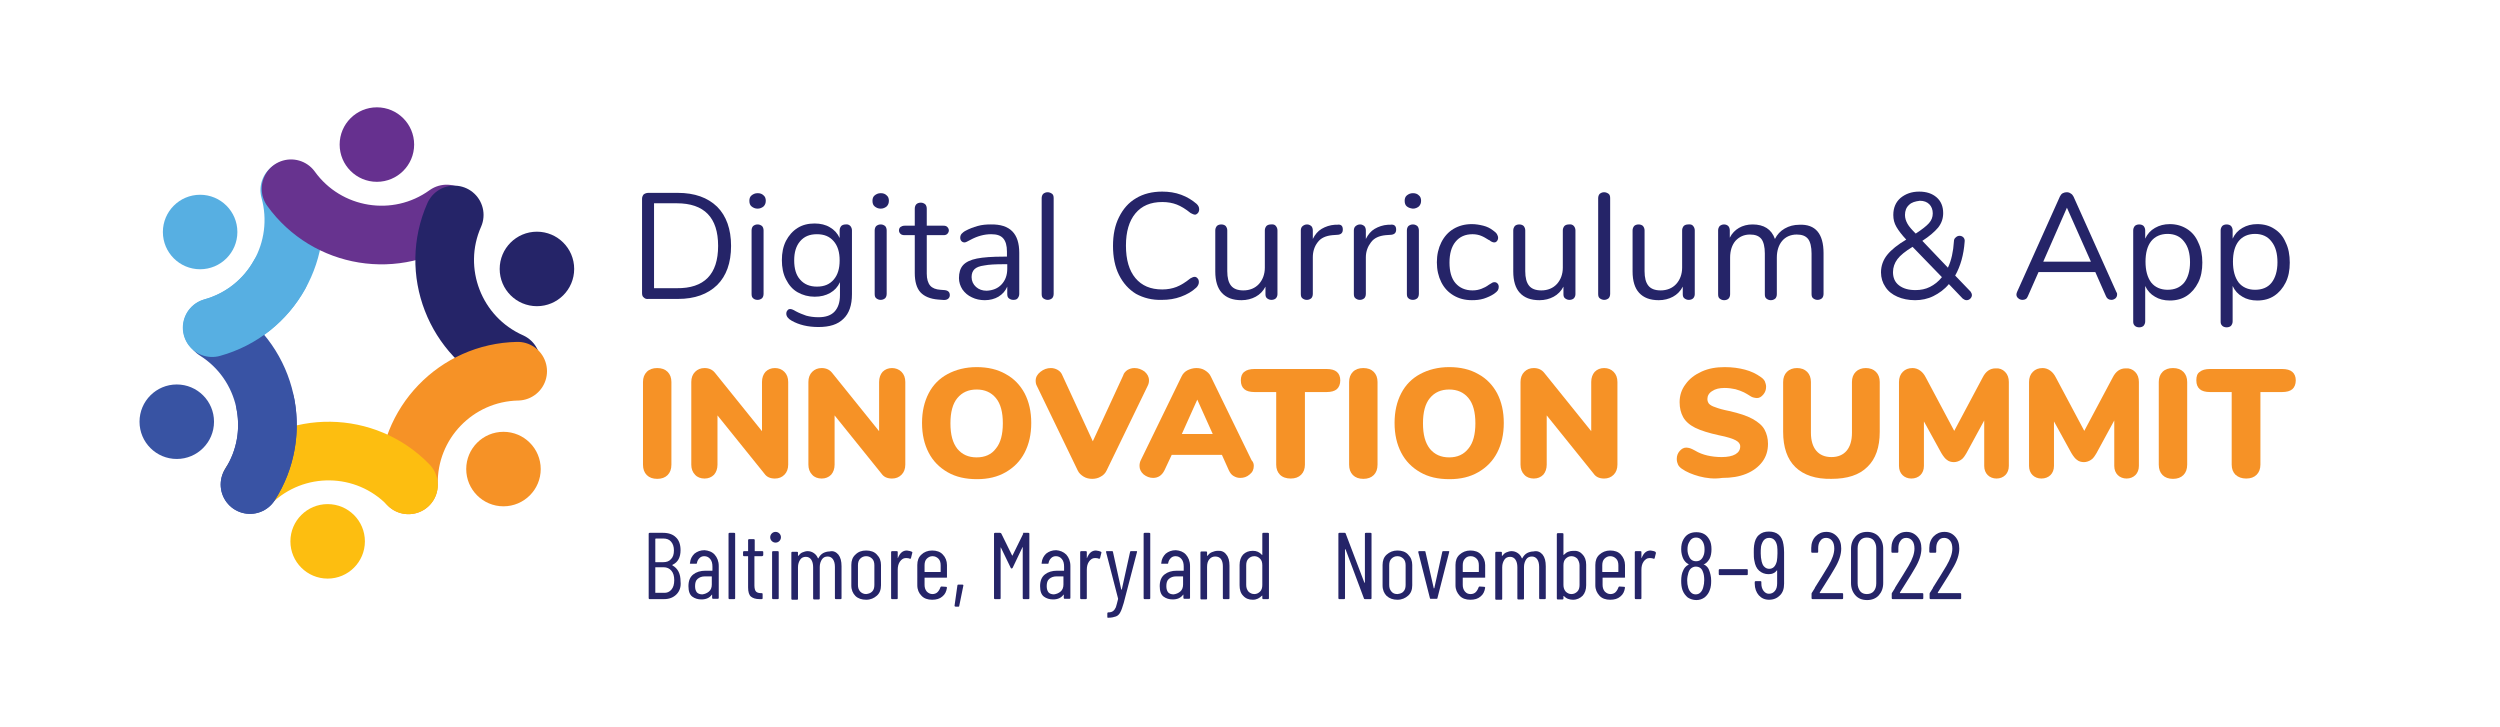 <?xml version="1.0" encoding="utf-8"?>
<!-- Generator: Adobe Illustrator 26.3.1, SVG Export Plug-In . SVG Version: 6.00 Build 0)  -->
<svg version="1.1" id="Layer_1" xmlns="http://www.w3.org/2000/svg" xmlns:xlink="http://www.w3.org/1999/xlink" x="0px" y="0px"
	 viewBox="0 0 792 230.4" style="enable-background:new 0 0 792 230.4;" xml:space="preserve">
<style type="text/css">
	.st0{fill:none;stroke:#57AFE2;stroke-width:18.579;stroke-linecap:round;stroke-miterlimit:10;}
	.st1{fill:#66308F;}
	.st2{fill:none;stroke:#67338F;stroke-width:18.579;stroke-linecap:round;stroke-miterlimit:10;}
	.st3{fill:#252468;}
	.st4{fill:none;stroke:#252468;stroke-width:18.579;stroke-linecap:round;stroke-miterlimit:10;}
	.st5{fill:#F69226;}
	.st6{fill:none;stroke:#F69226;stroke-width:18.579;stroke-linecap:round;stroke-miterlimit:10;}
	.st7{fill:#FDBE10;}
	.st8{fill:none;stroke:#FDBE10;stroke-width:18.579;stroke-linecap:round;stroke-miterlimit:10;}
	.st9{fill:none;stroke:#3953A4;stroke-width:18.579;stroke-linecap:round;stroke-miterlimit:10;}
	.st10{fill:#3853A3;}
	.st11{fill:#57AFE2;}
</style>
<path class="st0" d="M91.8,60.2C97,79,86.1,98.5,67.3,103.8"/>
<circle class="st1" cx="119.4" cy="45.8" r="11.8"/>
<path class="st2" d="M141.5,67.8c-15.8,11.4-37.9,7.8-49.3-8"/>
<circle class="st3" cx="170.1" cy="85.2" r="11.8"/>
<path class="st4" d="M143.9,68.1c-7.9,17.8,0.2,38.7,18,46.6"/>
<g>
	<circle class="st5" cx="159.5" cy="148.6" r="11.8"/>
	<path class="st6" d="M164,117.6c-19.5,0.4-35,16.5-34.6,36"/>
</g>
<g>
	<circle class="st7" cx="103.8" cy="171.5" r="11.8"/>
	<path class="st8" d="M129.4,153.6c-13.6-14-35.9-14.3-49.9-0.7"/>
</g>
<g>
	<path class="st9" d="M68.3,104.8c16.5,10.4,21.4,32.3,10.9,48.7"/>
	<circle class="st10" cx="56" cy="133.6" r="11.8"/>
	<path class="st9" d="M84.1,128.1c1.6,8.5,0.1,17.6-4.9,25.4"/>
</g>
<circle class="st11" cx="63.4" cy="73.5" r="11.8"/>
<path class="st0" d="M88.5,87.1c-4.4,7.9-11.9,14.1-21.3,16.7"/>
<g>
	<path class="st3" d="M203.9,94.2c-0.4-0.3-0.5-0.8-0.5-1.4V63c0-0.6,0.2-1,0.5-1.4c0.4-0.3,0.9-0.5,1.5-0.5h9.3
		c5.4,0,9.5,1.5,12.5,4.4c2.9,2.9,4.4,7.1,4.4,12.4c0,5.4-1.5,9.5-4.4,12.4c-3,2.9-7.1,4.4-12.4,4.4h-9.3
		C204.7,94.8,204.3,94.6,203.9,94.2z M227.5,77.9c0-9-4.4-13.5-13.1-13.5h-7.2v26.9h7.2C223.1,91.4,227.5,86.9,227.5,77.9z"/>
	<path class="st3" d="M238.1,65.4c-0.5-0.4-0.7-1-0.7-1.8c0-0.7,0.2-1.3,0.7-1.7c0.5-0.4,1.1-0.7,1.9-0.7s1.4,0.2,1.9,0.7
		c0.5,0.4,0.7,1,0.7,1.7c0,0.7-0.2,1.3-0.7,1.8c-0.5,0.4-1.1,0.7-1.9,0.7S238.6,65.8,238.1,65.4z M238.6,94.5
		c-0.4-0.3-0.5-0.8-0.5-1.4V73c0-0.6,0.2-1.1,0.5-1.4c0.4-0.3,0.8-0.5,1.4-0.5c0.6,0,1,0.2,1.4,0.5c0.3,0.3,0.5,0.8,0.5,1.4v20.1
		c0,0.6-0.2,1.1-0.5,1.4c-0.4,0.3-0.8,0.5-1.4,0.5C239.4,95,238.9,94.8,238.6,94.5z"/>
	<path class="st3" d="M269.4,71.6c0.3,0.4,0.5,0.8,0.5,1.4v20.2c0,3.5-0.9,6.1-2.7,7.8c-1.8,1.8-4.4,2.6-7.9,2.6
		c-3.4,0-6.2-0.7-8.5-2c-1.1-0.6-1.7-1.4-1.7-2.2c0-0.4,0.1-0.8,0.4-1.1c0.2-0.3,0.5-0.4,0.9-0.4c0.3,0,0.9,0.2,1.7,0.7
		c1.1,0.6,2.2,1,3.3,1.4c1.1,0.3,2.4,0.5,3.9,0.5c2.3,0,4-0.6,5.1-1.8c1.1-1.2,1.7-2.9,1.7-5.2v-4.1c-0.7,1.5-1.7,2.6-3.1,3.4
		s-3,1.2-4.9,1.2c-2,0-3.8-0.5-5.4-1.4s-2.8-2.3-3.7-4.1c-0.9-1.7-1.3-3.8-1.3-6.1c0-2.3,0.4-4.3,1.3-6.1c0.9-1.7,2.1-3.1,3.7-4.1
		s3.4-1.4,5.4-1.4c1.8,0,3.5,0.4,4.8,1.2c1.4,0.8,2.4,1.9,3.1,3.4V73c0-0.6,0.2-1,0.5-1.4c0.3-0.3,0.8-0.5,1.4-0.5
		C268.5,71,269,71.2,269.4,71.6z M264.1,88.6c1.3-1.5,1.9-3.5,1.9-6.1c0-2.6-0.6-4.6-1.9-6.1c-1.3-1.5-3-2.2-5.3-2.2
		c-2.3,0-4,0.7-5.3,2.2c-1.3,1.5-1.9,3.5-1.9,6.1c0,2.6,0.6,4.7,1.9,6.1c1.3,1.5,3.1,2.2,5.3,2.2C261.1,90.8,262.8,90.1,264.1,88.6z
		"/>
	<path class="st3" d="M277.1,65.4c-0.5-0.4-0.7-1-0.7-1.8c0-0.7,0.2-1.3,0.7-1.7c0.5-0.4,1.1-0.7,1.9-0.7s1.4,0.2,1.9,0.7
		c0.5,0.4,0.7,1,0.7,1.7c0,0.7-0.2,1.3-0.7,1.8c-0.5,0.4-1.1,0.7-1.9,0.7S277.6,65.8,277.1,65.4z M277.6,94.5
		c-0.4-0.3-0.5-0.8-0.5-1.4V73c0-0.6,0.2-1.1,0.5-1.4c0.4-0.3,0.8-0.5,1.4-0.5c0.6,0,1,0.2,1.4,0.5c0.3,0.3,0.5,0.8,0.5,1.4v20.1
		c0,0.6-0.2,1.1-0.5,1.4c-0.4,0.3-0.8,0.5-1.4,0.5C278.4,95,278,94.8,277.6,94.5z"/>
	<path class="st3" d="M300.9,93.5c0,0.5-0.2,0.9-0.6,1.2c-0.4,0.3-1,0.4-1.8,0.3l-1.3-0.1c-2.5-0.2-4.4-1-5.6-2.3
		c-1.2-1.3-1.8-3.4-1.8-6.1v-12h-3.2c-0.5,0-1-0.1-1.3-0.4c-0.3-0.3-0.5-0.6-0.5-1.1c0-0.5,0.2-0.9,0.5-1.1s0.7-0.4,1.3-0.4h3.2
		v-5.4c0-0.6,0.2-1.1,0.5-1.4c0.3-0.3,0.8-0.5,1.4-0.5c0.6,0,1,0.2,1.4,0.5c0.3,0.3,0.5,0.8,0.5,1.4v5.4h5.3c0.5,0,0.9,0.1,1.2,0.4
		c0.3,0.3,0.5,0.7,0.5,1.1c0,0.4-0.2,0.8-0.5,1.1c-0.3,0.3-0.7,0.4-1.2,0.4h-5.3v12.2c0,1.7,0.4,3,1.1,3.8c0.7,0.8,1.8,1.2,3.2,1.3
		l1.3,0.1C300.3,92,300.9,92.5,300.9,93.5z"/>
	<path class="st3" d="M322.9,80.1v13c0,0.6-0.2,1-0.5,1.4s-0.8,0.5-1.4,0.5s-1-0.2-1.4-0.5c-0.4-0.3-0.5-0.8-0.5-1.4v-2.3
		c-0.6,1.4-1.5,2.4-2.8,3.2c-1.2,0.7-2.7,1.1-4.3,1.1c-1.5,0-2.9-0.3-4.1-0.9c-1.3-0.6-2.2-1.4-3-2.5c-0.7-1.1-1.1-2.3-1.1-3.6
		c0-1.7,0.4-3.1,1.3-4.1c0.9-1,2.4-1.7,4.4-2.1c2-0.4,4.9-0.6,8.5-0.6h1v-1.6c0-1.9-0.4-3.3-1.2-4.2c-0.8-0.9-2-1.3-3.8-1.3
		c-2.2,0-4.4,0.6-6.6,1.8c-0.9,0.5-1.5,0.8-1.8,0.8c-0.4,0-0.7-0.1-1-0.4c-0.3-0.3-0.4-0.7-0.4-1.1c0-0.4,0.1-0.8,0.4-1.2
		c0.3-0.3,0.7-0.7,1.3-1c1.1-0.6,2.4-1.1,3.8-1.5c1.4-0.4,2.8-0.5,4.2-0.5C320,71,322.9,74,322.9,80.1z M317.3,90.1
		c1.2-1.3,1.8-2.9,1.8-5v-1.4h-0.9c-2.8,0-4.9,0.1-6.4,0.4c-1.5,0.2-2.5,0.6-3.1,1.2c-0.6,0.6-0.9,1.4-0.9,2.5
		c0,1.2,0.5,2.3,1.4,3.1s2,1.2,3.4,1.2C314.5,92,316.1,91.4,317.3,90.1z"/>
	<path class="st3" d="M330.5,94.5c-0.4-0.3-0.5-0.8-0.5-1.4V62.8c0-0.6,0.2-1.1,0.5-1.4c0.4-0.3,0.8-0.5,1.4-0.5
		c0.5,0,1,0.2,1.4,0.5c0.4,0.3,0.5,0.8,0.5,1.4v30.3c0,0.6-0.2,1.1-0.5,1.4c-0.4,0.3-0.8,0.5-1.4,0.5
		C331.4,95,330.9,94.8,330.5,94.5z"/>
	<path class="st3" d="M359.9,93.1c-2.3-1.4-4.1-3.4-5.4-6c-1.3-2.6-1.9-5.7-1.9-9.2c0-3.5,0.6-6.5,1.9-9.1c1.3-2.6,3-4.6,5.4-6
		c2.3-1.4,5.1-2.1,8.3-2.1c2.1,0,4.1,0.3,6,1c1.9,0.7,3.5,1.7,4.9,2.9c0.5,0.5,0.8,1,0.8,1.7c0,0.4-0.1,0.8-0.4,1.2
		c-0.3,0.3-0.6,0.5-0.9,0.5c-0.4,0-0.8-0.2-1.4-0.5c-1.6-1.3-3.1-2.2-4.4-2.7c-1.3-0.5-2.8-0.8-4.6-0.8c-3.7,0-6.5,1.2-8.5,3.6
		c-2,2.4-3,5.8-3,10.2c0,4.5,1,7.9,3,10.3c2,2.4,4.8,3.6,8.5,3.6c1.7,0,3.2-0.3,4.5-0.8c1.3-0.5,2.8-1.4,4.4-2.7
		c0.5-0.3,1-0.5,1.4-0.5c0.3,0,0.7,0.2,0.9,0.5c0.3,0.3,0.4,0.7,0.4,1.2c0,0.6-0.3,1.2-0.8,1.7c-1.4,1.3-3,2.2-4.9,2.9
		c-1.9,0.7-3.9,1-6,1C365,95.1,362.3,94.4,359.9,93.1z"/>
	<path class="st3" d="M404.2,71.6c0.3,0.4,0.5,0.8,0.5,1.4v20.2c0,0.5-0.2,1-0.5,1.3s-0.8,0.5-1.4,0.5c-0.6,0-1-0.2-1.4-0.5
		s-0.5-0.8-0.5-1.3v-2.4c-0.7,1.4-1.8,2.5-3.1,3.2c-1.3,0.7-2.8,1.1-4.5,1.1c-2.8,0-4.8-0.8-6.2-2.3c-1.4-1.5-2.1-3.8-2.1-6.8V73
		c0-0.6,0.2-1,0.5-1.4c0.3-0.3,0.8-0.5,1.4-0.5c0.6,0,1.1,0.2,1.4,0.5c0.3,0.4,0.5,0.8,0.5,1.4v12.9c0,2.1,0.4,3.6,1.2,4.6
		c0.8,1,2.1,1.5,3.9,1.5c2,0,3.7-0.7,4.9-2c1.2-1.3,1.9-3.1,1.9-5.2V73c0-0.6,0.2-1,0.5-1.4c0.3-0.3,0.8-0.5,1.4-0.5
		C403.4,71,403.9,71.2,404.2,71.6z"/>
	<path class="st3" d="M425.4,72.7c0,0.5-0.1,0.9-0.4,1.2c-0.3,0.3-0.8,0.5-1.5,0.5l-1.4,0.1c-2.1,0.2-3.7,0.9-4.7,2.3
		c-1,1.3-1.5,2.9-1.5,4.7v11.6c0,0.6-0.2,1.1-0.5,1.4c-0.4,0.3-0.8,0.5-1.4,0.5s-1-0.2-1.4-0.5c-0.4-0.3-0.5-0.8-0.5-1.4V73
		c0-0.6,0.2-1.1,0.6-1.4c0.4-0.3,0.8-0.5,1.4-0.5c0.5,0,0.9,0.2,1.3,0.5c0.3,0.3,0.5,0.8,0.5,1.4v2.7c0.7-1.4,1.6-2.5,2.8-3.2
		c1.2-0.7,2.6-1.2,4.2-1.3l0.7,0C424.8,71,425.4,71.5,425.4,72.7z"/>
	<path class="st3" d="M442.3,72.7c0,0.5-0.1,0.9-0.4,1.2c-0.3,0.3-0.8,0.5-1.5,0.5l-1.4,0.1c-2.1,0.2-3.7,0.9-4.7,2.3
		c-1,1.3-1.6,2.9-1.6,4.7v11.6c0,0.6-0.2,1.1-0.5,1.4c-0.4,0.3-0.8,0.5-1.4,0.5c-0.6,0-1-0.2-1.4-0.5c-0.4-0.3-0.5-0.8-0.5-1.4V73
		c0-0.6,0.2-1.1,0.6-1.4c0.4-0.3,0.8-0.5,1.4-0.5c0.5,0,0.9,0.2,1.3,0.5c0.3,0.3,0.5,0.8,0.5,1.4v2.7c0.7-1.4,1.6-2.5,2.8-3.2
		c1.2-0.7,2.6-1.2,4.2-1.3l0.7,0C441.6,71,442.3,71.5,442.3,72.7z"/>
	<path class="st3" d="M445.7,65.4c-0.5-0.4-0.7-1-0.7-1.8c0-0.7,0.2-1.3,0.7-1.7c0.5-0.4,1.1-0.7,1.9-0.7c0.8,0,1.4,0.2,1.9,0.7
		c0.5,0.4,0.7,1,0.7,1.7c0,0.7-0.2,1.3-0.7,1.8c-0.5,0.4-1.1,0.7-1.9,0.7C446.8,66,446.2,65.8,445.7,65.4z M446.2,94.5
		c-0.4-0.3-0.5-0.8-0.5-1.4V73c0-0.6,0.2-1.1,0.5-1.4c0.4-0.3,0.8-0.5,1.4-0.5s1,0.2,1.4,0.5c0.3,0.3,0.5,0.8,0.5,1.4v20.1
		c0,0.6-0.2,1.1-0.5,1.4c-0.4,0.3-0.8,0.5-1.4,0.5S446.5,94.8,446.2,94.5z"/>
	<path class="st3" d="M460.5,93.6c-1.7-1-3-2.4-3.9-4.2s-1.4-3.9-1.4-6.3c0-2.4,0.5-4.5,1.4-6.3c0.9-1.8,2.2-3.3,3.9-4.3
		c1.7-1,3.6-1.5,5.8-1.5c1.2,0,2.4,0.2,3.6,0.5c1.2,0.3,2.2,0.8,3.1,1.5c0.6,0.4,1,0.8,1.2,1.1c0.2,0.4,0.4,0.8,0.4,1.2
		c0,0.4-0.1,0.8-0.4,1.1c-0.2,0.3-0.5,0.4-0.9,0.4c-0.2,0-0.5-0.1-0.7-0.2c-0.3-0.1-0.5-0.3-0.6-0.4c-0.2-0.1-0.3-0.2-0.4-0.2
		c-0.8-0.5-1.6-1-2.4-1.3c-0.7-0.3-1.7-0.5-2.7-0.5c-2.3,0-4.1,0.8-5.4,2.4c-1.3,1.6-1.9,3.8-1.9,6.6c0,2.8,0.6,5,1.9,6.5
		c1.3,1.5,3.1,2.3,5.4,2.3c1.1,0,2-0.2,2.8-0.5c0.8-0.3,1.6-0.7,2.4-1.3c0.3-0.2,0.7-0.4,1-0.6c0.3-0.2,0.6-0.2,0.8-0.2
		c0.3,0,0.6,0.1,0.9,0.4s0.4,0.7,0.4,1.1c0,0.4-0.1,0.8-0.3,1.1c-0.2,0.3-0.6,0.7-1.2,1.1c-0.9,0.6-2,1.1-3.2,1.5
		c-1.3,0.4-2.5,0.5-3.8,0.5C464.1,95.1,462.2,94.6,460.5,93.6z"/>
	<path class="st3" d="M498.6,71.6c0.3,0.4,0.5,0.8,0.5,1.4v20.2c0,0.5-0.2,1-0.5,1.3s-0.8,0.5-1.4,0.5c-0.6,0-1-0.2-1.4-0.5
		s-0.5-0.8-0.5-1.3v-2.4c-0.7,1.4-1.8,2.5-3.1,3.2c-1.3,0.7-2.8,1.1-4.5,1.1c-2.8,0-4.8-0.8-6.2-2.3c-1.4-1.5-2.1-3.8-2.1-6.8V73
		c0-0.6,0.2-1,0.5-1.4c0.3-0.3,0.8-0.5,1.4-0.5s1.1,0.2,1.4,0.5c0.3,0.4,0.5,0.8,0.5,1.4v12.9c0,2.1,0.4,3.6,1.2,4.6
		c0.8,1,2.1,1.5,3.9,1.5c2,0,3.7-0.7,4.9-2c1.2-1.3,1.9-3.1,1.9-5.2V73c0-0.6,0.2-1,0.5-1.4c0.3-0.3,0.8-0.5,1.4-0.5
		C497.8,71,498.2,71.2,498.6,71.6z"/>
	<path class="st3" d="M506.8,94.5c-0.4-0.3-0.5-0.8-0.5-1.4V62.8c0-0.6,0.2-1.1,0.5-1.4c0.4-0.3,0.8-0.5,1.4-0.5
		c0.5,0,1,0.2,1.4,0.5c0.4,0.3,0.5,0.8,0.5,1.4v30.3c0,0.6-0.2,1.1-0.5,1.4c-0.4,0.3-0.8,0.5-1.4,0.5
		C507.7,95,507.2,94.8,506.8,94.5z"/>
	<path class="st3" d="M536.4,71.6c0.3,0.4,0.5,0.8,0.5,1.4v20.2c0,0.5-0.2,1-0.5,1.3S535.6,95,535,95c-0.6,0-1-0.2-1.4-0.5
		s-0.5-0.8-0.5-1.3v-2.4c-0.7,1.4-1.8,2.5-3.1,3.2c-1.3,0.7-2.8,1.1-4.5,1.1c-2.8,0-4.8-0.8-6.2-2.3c-1.4-1.5-2.1-3.8-2.1-6.8V73
		c0-0.6,0.2-1,0.5-1.4c0.3-0.3,0.8-0.5,1.4-0.5c0.6,0,1.1,0.2,1.4,0.5c0.3,0.4,0.5,0.8,0.5,1.4v12.9c0,2.1,0.4,3.6,1.2,4.6
		c0.8,1,2.1,1.5,3.9,1.5c2,0,3.7-0.7,4.9-2c1.2-1.3,1.9-3.1,1.9-5.2V73c0-0.6,0.2-1,0.5-1.4c0.3-0.3,0.8-0.5,1.4-0.5
		C535.6,71,536.1,71.2,536.4,71.6z"/>
	<path class="st3" d="M577.7,80.2v12.9c0,0.6-0.2,1.1-0.5,1.4c-0.4,0.3-0.8,0.5-1.4,0.5s-1-0.2-1.4-0.5s-0.5-0.8-0.5-1.4V80.3
		c0-2.1-0.4-3.7-1.1-4.6c-0.8-1-2-1.4-3.6-1.4c-1.9,0-3.5,0.7-4.6,2c-1.1,1.3-1.7,3.1-1.7,5.3v11.6c0,0.6-0.2,1.1-0.5,1.4
		c-0.4,0.3-0.8,0.5-1.4,0.5s-1-0.2-1.4-0.5c-0.4-0.3-0.5-0.8-0.5-1.4V80.3c0-2.1-0.4-3.7-1.1-4.6c-0.8-1-2-1.4-3.6-1.4
		c-1.9,0-3.4,0.7-4.6,2c-1.1,1.3-1.7,3.1-1.7,5.3v11.6c0,0.6-0.2,1.1-0.5,1.4s-0.8,0.5-1.4,0.5s-1-0.2-1.4-0.5
		c-0.4-0.3-0.5-0.8-0.5-1.4V73c0-0.6,0.2-1,0.5-1.4c0.4-0.3,0.8-0.5,1.4-0.5c0.5,0,1,0.2,1.3,0.5c0.3,0.3,0.5,0.8,0.5,1.4v2.3
		c0.7-1.4,1.7-2.4,2.9-3.1c1.2-0.7,2.7-1.1,4.3-1.1c3.6,0,6,1.5,7.1,4.6c0.7-1.4,1.7-2.5,3.1-3.3c1.4-0.8,2.9-1.2,4.7-1.2
		C575.1,71,577.7,74,577.7,80.2z"/>
	<path class="st3" d="M624.7,93.5c0,0.4-0.2,0.8-0.5,1.1c-0.3,0.3-0.7,0.5-1.2,0.5c-0.4,0-0.8-0.2-1.2-0.5l-4.4-4.6
		c-1.4,1.7-3.1,2.9-4.9,3.8c-1.8,0.9-3.8,1.3-5.8,1.3c-2.1,0-4-0.4-5.6-1.1c-1.6-0.7-2.9-1.7-3.8-3.1c-0.9-1.3-1.4-2.9-1.4-4.6
		c0-2.1,0.7-4,2-5.6c1.3-1.6,3.3-3.2,6-4.8c-1.4-1.5-2.4-2.8-3.1-4c-0.7-1.2-1-2.4-1-3.8c0-2.3,0.8-4.1,2.3-5.4c1.6-1.3,3.5-2,5.9-2
		c2.3,0,4.1,0.6,5.5,1.8c1.4,1.2,2.1,2.9,2.1,5c0,1.7-0.5,3.2-1.6,4.6c-1.1,1.3-2.7,2.7-5,4.2l8.1,8.5c1.1-2.3,1.7-5.1,1.9-8.3
		c0-0.6,0.2-1,0.6-1.3c0.3-0.3,0.7-0.5,1.2-0.5c0.5,0,0.9,0.2,1.2,0.5c0.3,0.3,0.5,0.8,0.4,1.4c-0.3,4.1-1.3,7.7-3,10.7l4.9,5.1
		C624.5,92.7,624.7,93.1,624.7,93.5z M611.4,90.9c1.4-0.7,2.7-1.7,3.8-3.1l-9.3-9.6c-2.3,1.4-3.9,2.7-4.8,3.9
		c-0.9,1.2-1.4,2.6-1.4,4.1c0,1.8,0.6,3.2,1.9,4.2c1.3,1,3,1.5,5.2,1.5C608.5,91.9,610,91.6,611.4,90.9z M604.8,64.9
		c-0.9,0.8-1.3,1.9-1.3,3.2c0,1,0.3,1.9,0.8,2.8c0.5,0.9,1.4,1.9,2.6,3.1c2-1.3,3.4-2.4,4.2-3.3c0.8-0.9,1.2-1.9,1.2-3.1
		c0-1.2-0.4-2.2-1.1-2.9c-0.7-0.7-1.7-1.1-3-1.1C606.7,63.8,605.6,64.1,604.8,64.9z"/>
	<path class="st3" d="M670.7,93.3c0,0.5-0.2,0.9-0.5,1.2c-0.4,0.3-0.8,0.5-1.3,0.5c-0.8,0-1.4-0.4-1.7-1.1l-3.4-7.7h-18l-3.4,7.7
		c-0.3,0.8-0.9,1.1-1.7,1.1c-0.5,0-1-0.2-1.3-0.5c-0.4-0.3-0.6-0.7-0.6-1.2c0-0.3,0.1-0.5,0.2-0.8l13.6-30.3c0.2-0.4,0.5-0.8,0.9-1
		c0.4-0.2,0.8-0.3,1.2-0.3c0.5,0,0.9,0.1,1.3,0.4c0.4,0.2,0.7,0.6,0.9,1l13.6,30.3C670.7,92.8,670.7,93,670.7,93.3z M647.3,82.9
		h15.1l-7.6-17.1L647.3,82.9z"/>
	<path class="st3" d="M692.8,72.5c1.6,1,2.8,2.4,3.6,4.3c0.9,1.8,1.3,4,1.3,6.4c0,2.4-0.4,4.5-1.3,6.3c-0.9,1.8-2.1,3.2-3.6,4.2
		c-1.5,1-3.3,1.5-5.4,1.5c-1.8,0-3.4-0.4-4.7-1.2c-1.4-0.8-2.4-1.9-3.1-3.4v11.2c0,0.6-0.2,1-0.5,1.4c-0.3,0.3-0.8,0.5-1.4,0.5
		c-0.6,0-1.1-0.2-1.4-0.5c-0.4-0.4-0.5-0.8-0.5-1.3V73c0-0.6,0.2-1,0.5-1.4c0.3-0.3,0.8-0.5,1.4-0.5c0.6,0,1.1,0.2,1.4,0.5
		c0.3,0.4,0.5,0.8,0.5,1.4v2.6c0.7-1.5,1.7-2.6,3.1-3.4s2.9-1.2,4.7-1.2C689.4,71,691.2,71.5,692.8,72.5z M691.9,89.6
		c1.2-1.5,1.9-3.7,1.9-6.5c0-2.8-0.6-5-1.9-6.6c-1.2-1.6-3-2.4-5.2-2.4s-4,0.8-5.2,2.3c-1.2,1.5-1.8,3.7-1.8,6.5
		c0,2.8,0.6,5,1.8,6.6c1.2,1.5,3,2.3,5.2,2.3S690.6,91.1,691.9,89.6z"/>
	<path class="st3" d="M720.5,72.5c1.6,1,2.8,2.4,3.6,4.3c0.9,1.8,1.3,4,1.3,6.4c0,2.4-0.4,4.5-1.3,6.3c-0.9,1.8-2.1,3.2-3.6,4.2
		c-1.5,1-3.3,1.5-5.4,1.5c-1.8,0-3.4-0.4-4.7-1.2c-1.4-0.8-2.4-1.9-3.1-3.4v11.2c0,0.6-0.2,1-0.5,1.4c-0.3,0.3-0.8,0.5-1.4,0.5
		c-0.6,0-1.1-0.2-1.4-0.5c-0.4-0.4-0.5-0.8-0.5-1.3V73c0-0.6,0.2-1,0.5-1.4c0.3-0.3,0.8-0.5,1.4-0.5c0.6,0,1.1,0.2,1.4,0.5
		c0.3,0.4,0.5,0.8,0.5,1.4v2.6c0.7-1.5,1.7-2.6,3.1-3.4s2.9-1.2,4.7-1.2C717.2,71,719,71.5,720.5,72.5z M719.6,89.6
		c1.2-1.5,1.9-3.7,1.9-6.5c0-2.8-0.6-5-1.9-6.6c-1.2-1.6-3-2.4-5.2-2.4s-4,0.8-5.2,2.3c-1.2,1.5-1.8,3.7-1.8,6.5
		c0,2.8,0.6,5,1.8,6.6c1.2,1.5,3,2.3,5.2,2.3S718.4,91.1,719.6,89.6z"/>
</g>
<g>
	<path class="st5" d="M204.9,150.5c-0.8-0.8-1.2-1.9-1.2-3.3V121c0-1.3,0.4-2.4,1.2-3.2c0.8-0.8,1.9-1.2,3.3-1.2
		c1.4,0,2.5,0.4,3.3,1.2c0.8,0.8,1.2,1.9,1.2,3.2v26.2c0,1.4-0.4,2.5-1.2,3.3c-0.8,0.8-1.9,1.2-3.3,1.2
		C206.8,151.7,205.7,151.3,204.9,150.5z"/>
	<path class="st5" d="M248.5,117.8c0.8,0.8,1.2,1.9,1.2,3.2v26.2c0,1.3-0.4,2.4-1.2,3.2c-0.8,0.8-1.8,1.2-3,1.2
		c-1.5,0-2.6-0.5-3.3-1.5l-14.9-18.5v15.6c0,1.3-0.4,2.4-1.1,3.2c-0.8,0.8-1.8,1.2-3,1.2c-1.2,0-2.3-0.4-3-1.2
		c-0.8-0.8-1.2-1.9-1.2-3.2V121c0-1.3,0.4-2.4,1.2-3.2s1.8-1.2,3-1.2c1.4,0,2.5,0.5,3.3,1.5l14.9,18.5V121c0-1.3,0.4-2.4,1.1-3.2
		c0.8-0.8,1.8-1.2,3-1.2C246.7,116.6,247.7,117,248.5,117.8z"/>
	<path class="st5" d="M285.6,117.8c0.8,0.8,1.2,1.9,1.2,3.2v26.2c0,1.3-0.4,2.4-1.2,3.2c-0.8,0.8-1.8,1.2-3,1.2
		c-1.5,0-2.6-0.5-3.3-1.5l-14.9-18.5v15.6c0,1.3-0.4,2.4-1.1,3.2c-0.8,0.8-1.8,1.2-3,1.2c-1.2,0-2.3-0.4-3-1.2
		c-0.8-0.8-1.2-1.9-1.2-3.2V121c0-1.3,0.4-2.4,1.2-3.2s1.8-1.2,3-1.2c1.4,0,2.5,0.5,3.3,1.5l14.9,18.5V121c0-1.3,0.4-2.4,1.1-3.2
		c0.8-0.8,1.8-1.2,3-1.2C283.7,116.6,284.8,117,285.6,117.8z"/>
	<path class="st5" d="M300.2,149.6c-2.6-1.5-4.6-3.5-6-6.2c-1.4-2.7-2.1-5.8-2.1-9.4c0-3.6,0.7-6.7,2.1-9.4c1.4-2.7,3.4-4.7,6-6.1
		c2.6-1.4,5.7-2.2,9.2-2.2c3.5,0,6.6,0.7,9.2,2.2c2.6,1.4,4.6,3.5,6,6.1c1.4,2.7,2.1,5.8,2.1,9.4c0,3.6-0.7,6.7-2.1,9.4
		c-1.4,2.7-3.4,4.7-6,6.2s-5.6,2.2-9.1,2.2C305.9,151.8,302.8,151.1,300.2,149.6z M315.5,142.1c1.5-1.8,2.2-4.5,2.2-8
		c0-3.5-0.7-6.2-2.2-8c-1.5-1.8-3.5-2.7-6.1-2.7c-2.6,0-4.6,0.9-6.1,2.7c-1.5,1.8-2.2,4.5-2.2,8c0,3.6,0.7,6.2,2.2,8.1
		c1.5,1.8,3.5,2.7,6.1,2.7C312,144.9,314.1,144,315.5,142.1z"/>
	<path class="st5" d="M357.2,117.2c0.7-0.4,1.4-0.6,2.2-0.6c1.2,0,2.2,0.4,3.2,1.1c0.9,0.8,1.4,1.7,1.4,2.8c0,0.6-0.1,1.1-0.4,1.7
		L350.6,149c-0.4,0.9-1.1,1.6-1.9,2c-0.8,0.5-1.8,0.7-2.7,0.7s-1.9-0.2-2.7-0.7c-0.8-0.5-1.5-1.1-1.9-2l-12.9-26.7
		c-0.3-0.5-0.4-1.1-0.4-1.7c0-1.1,0.5-2,1.5-2.8c1-0.8,2.1-1.2,3.3-1.2c0.8,0,1.5,0.2,2.2,0.6c0.7,0.4,1.2,1,1.5,1.8l9.6,20.8
		l9.6-20.8C356,118.2,356.6,117.6,357.2,117.2z"/>
	<path class="st5" d="M397.2,147.6c0,1.1-0.4,2-1.3,2.7c-0.9,0.8-1.9,1.1-3,1.1c-0.8,0-1.4-0.2-2.1-0.6s-1.1-1-1.5-1.8l-2.2-4.9
		h-15.9l-2.3,4.9c-0.4,0.8-0.9,1.4-1.5,1.8c-0.6,0.4-1.3,0.6-2.1,0.6c-1.1,0-2.1-0.4-3-1.1c-0.9-0.8-1.3-1.7-1.3-2.7
		c0-0.6,0.1-1.2,0.4-1.8l12.9-26.5c0.4-0.9,1.1-1.6,1.9-2s1.8-0.7,2.8-0.7c1,0,1.9,0.2,2.7,0.7s1.5,1.1,1.9,2l12.9,26.5
		C397.1,146.4,397.2,147.1,397.2,147.6z M374.4,137.5h9.8l-4.9-10.9L374.4,137.5z"/>
	<path class="st5" d="M405.5,150.4c-0.8-0.8-1.2-1.9-1.2-3.2v-23h-6.9c-1.4,0-2.5-0.3-3.2-0.9c-0.7-0.6-1.1-1.5-1.1-2.8
		s0.4-2.2,1.1-2.7c0.7-0.6,1.8-0.9,3.2-0.9h22.9c1.4,0,2.5,0.3,3.2,0.9c0.7,0.6,1.1,1.5,1.1,2.7s-0.4,2.2-1.1,2.8
		c-0.7,0.6-1.8,0.9-3.2,0.9h-6.9v23c0,1.3-0.4,2.4-1.2,3.2c-0.8,0.8-1.9,1.2-3.3,1.2C407.5,151.6,406.3,151.2,405.5,150.4z"/>
	<path class="st5" d="M428.6,150.5c-0.8-0.8-1.2-1.9-1.2-3.3V121c0-1.3,0.4-2.4,1.2-3.2c0.8-0.8,1.9-1.2,3.3-1.2
		c1.4,0,2.5,0.4,3.3,1.2c0.8,0.8,1.2,1.9,1.2,3.2v26.2c0,1.4-0.4,2.5-1.2,3.3c-0.8,0.8-1.9,1.2-3.3,1.2
		C430.5,151.7,429.4,151.3,428.6,150.5z"/>
	<path class="st5" d="M449.9,149.6c-2.6-1.5-4.6-3.5-6-6.2s-2.1-5.8-2.1-9.4c0-3.6,0.7-6.7,2.1-9.4c1.4-2.7,3.4-4.7,6-6.1
		c2.6-1.4,5.7-2.2,9.2-2.2s6.6,0.7,9.2,2.2c2.6,1.4,4.6,3.5,6,6.1c1.4,2.7,2.1,5.8,2.1,9.4c0,3.6-0.7,6.7-2.1,9.4
		c-1.4,2.7-3.4,4.7-6,6.2s-5.6,2.2-9.1,2.2C455.5,151.8,452.5,151.1,449.9,149.6z M465.2,142.1c1.5-1.8,2.2-4.5,2.2-8
		c0-3.5-0.7-6.2-2.2-8c-1.5-1.8-3.5-2.7-6.1-2.7c-2.6,0-4.6,0.9-6.1,2.7c-1.5,1.8-2.2,4.5-2.2,8c0,3.6,0.7,6.2,2.2,8.1
		c1.5,1.8,3.5,2.7,6.1,2.7C461.7,144.9,463.7,144,465.2,142.1z"/>
	<path class="st5" d="M511.2,117.8c0.8,0.8,1.2,1.9,1.2,3.2v26.2c0,1.3-0.4,2.4-1.2,3.2c-0.8,0.8-1.8,1.2-3,1.2
		c-1.5,0-2.6-0.5-3.3-1.5L490,131.6v15.6c0,1.3-0.4,2.4-1.1,3.2c-0.8,0.8-1.8,1.2-3,1.2c-1.2,0-2.3-0.4-3-1.2
		c-0.8-0.8-1.2-1.9-1.2-3.2V121c0-1.3,0.4-2.4,1.2-3.2c0.8-0.8,1.8-1.2,3-1.2c1.4,0,2.5,0.5,3.3,1.5l14.9,18.5V121
		c0-1.3,0.4-2.4,1.1-3.2c0.8-0.8,1.8-1.2,3-1.2C509.4,116.6,510.4,117,511.2,117.8z"/>
	<path class="st5" d="M538.3,150.9c-2.2-0.6-4.1-1.4-5.5-2.4c-0.6-0.4-1-0.9-1.2-1.3c-0.2-0.5-0.4-1-0.4-1.8c0-1,0.3-1.8,0.9-2.5
		c0.6-0.7,1.3-1.1,2.1-1.1c0.4,0,0.8,0.1,1.2,0.2c0.4,0.1,0.9,0.4,1.5,0.7c1.3,0.8,2.7,1.3,4,1.6c1.3,0.3,2.8,0.5,4.5,0.5
		c1.9,0,3.4-0.3,4.4-0.9c1-0.6,1.5-1.4,1.5-2.5c0-0.8-0.5-1.4-1.4-1.9s-2.7-1.1-5.3-1.6c-3.2-0.7-5.8-1.5-7.6-2.4
		c-1.8-0.9-3.1-2.1-3.8-3.4s-1.1-2.8-1.1-4.7c0-2.1,0.6-4,1.9-5.7c1.2-1.7,2.9-3,5.1-4c2.2-1,4.6-1.4,7.3-1.4c2.4,0,4.5,0.3,6.4,0.8
		c1.9,0.5,3.6,1.3,5.1,2.4c0.6,0.4,1,0.9,1.2,1.3c0.2,0.5,0.4,1.1,0.4,1.7c0,1-0.3,1.8-0.9,2.5c-0.6,0.7-1.2,1.1-2,1.1
		c-0.4,0-0.8-0.1-1.2-0.2c-0.4-0.1-0.9-0.4-1.5-0.8c-0.2-0.1-0.6-0.4-1.4-0.8c-0.8-0.4-1.7-0.7-2.7-1c-1-0.2-2.1-0.4-3.4-0.4
		c-1.7,0-3,0.3-4,1c-1,0.6-1.5,1.5-1.5,2.5c0,0.6,0.2,1.1,0.5,1.5c0.4,0.4,1,0.8,2,1.1c1,0.4,2.4,0.8,4.4,1.2
		c3.1,0.7,5.6,1.5,7.4,2.5c1.8,1,3.1,2.1,3.8,3.4c0.7,1.3,1.1,2.8,1.1,4.5c0,2.2-0.6,4.1-1.8,5.7c-1.2,1.6-2.9,2.9-5.1,3.8
		c-2.2,0.9-4.7,1.3-7.6,1.3C543,151.8,540.6,151.5,538.3,150.9z"/>
	<path class="st5" d="M568.8,148c-2.6-2.5-3.9-6.3-3.9-11.2V121c0-1.3,0.4-2.4,1.2-3.2c0.8-0.8,1.9-1.2,3.2-1.2s2.4,0.4,3.2,1.2
		c0.8,0.8,1.2,1.9,1.2,3.2v16.1c0,2.5,0.6,4.4,1.7,5.7c1.1,1.3,2.7,2,4.8,2c2.1,0,3.7-0.7,4.8-2c1.1-1.3,1.7-3.2,1.7-5.7V121
		c0-1.3,0.4-2.4,1.2-3.2c0.8-0.8,1.9-1.2,3.2-1.2c1.3,0,2.4,0.4,3.2,1.2s1.2,1.9,1.2,3.2v15.8c0,4.9-1.3,8.6-3.9,11.1
		c-2.6,2.6-6.4,3.8-11.4,3.8C575.2,151.8,571.4,150.5,568.8,148z"/>
	<path class="st5" d="M635.2,117.8c0.8,0.8,1.2,1.9,1.2,3.2v26.6c0,1.2-0.4,2.2-1.1,2.9c-0.7,0.7-1.7,1.1-2.8,1.1
		c-1.1,0-2.1-0.4-2.8-1.1c-0.7-0.7-1.1-1.7-1.1-2.9v-14.4l-5.6,10.3c-0.6,1-1.1,1.8-1.8,2.2c-0.6,0.4-1.4,0.7-2.2,0.7
		c-0.8,0-1.6-0.2-2.2-0.7c-0.6-0.4-1.2-1.2-1.8-2.2l-5.5-10v14.1c0,1.2-0.4,2.2-1.1,2.9c-0.7,0.7-1.7,1.1-2.9,1.1
		c-1.1,0-2.1-0.4-2.8-1.1c-0.7-0.7-1.1-1.7-1.1-2.9V121c0-1.3,0.4-2.4,1.2-3.2c0.8-0.8,1.8-1.2,3.1-1.2c0.9,0,1.7,0.3,2.4,0.8
		s1.3,1.2,1.8,2.2l9,16.9l9-16.9c1-2,2.4-2.9,4.1-2.9C633.4,116.6,634.4,117,635.2,117.8z"/>
	<path class="st5" d="M676.4,117.8c0.8,0.8,1.2,1.9,1.2,3.2v26.6c0,1.2-0.4,2.2-1.1,2.9c-0.7,0.7-1.7,1.1-2.8,1.1
		c-1.1,0-2.1-0.4-2.8-1.1c-0.7-0.7-1.1-1.7-1.1-2.9v-14.4l-5.6,10.3c-0.6,1-1.1,1.8-1.8,2.2c-0.6,0.4-1.4,0.7-2.2,0.7
		c-0.8,0-1.6-0.2-2.2-0.7c-0.6-0.4-1.2-1.2-1.8-2.2l-5.5-10v14.1c0,1.2-0.4,2.2-1.1,2.9c-0.7,0.7-1.7,1.1-2.9,1.1
		c-1.1,0-2.1-0.4-2.8-1.1c-0.7-0.7-1.1-1.7-1.1-2.9V121c0-1.3,0.4-2.4,1.2-3.2c0.8-0.8,1.8-1.2,3.1-1.2c0.9,0,1.7,0.3,2.4,0.8
		s1.3,1.2,1.8,2.2l9,16.9l9-16.9c1-2,2.4-2.9,4.1-2.9C674.6,116.6,675.6,117,676.4,117.8z"/>
	<path class="st5" d="M685.1,150.5c-0.8-0.8-1.2-1.9-1.2-3.3V121c0-1.3,0.4-2.4,1.2-3.2s1.9-1.2,3.3-1.2c1.4,0,2.5,0.4,3.3,1.2
		s1.2,1.9,1.2,3.2v26.2c0,1.4-0.4,2.5-1.2,3.3c-0.8,0.8-1.9,1.2-3.3,1.2C687,151.7,685.9,151.3,685.1,150.5z"/>
	<path class="st5" d="M708.2,150.4c-0.8-0.8-1.2-1.9-1.2-3.2v-23h-6.9c-1.4,0-2.5-0.3-3.2-0.9c-0.7-0.6-1.1-1.5-1.1-2.8
		s0.3-2.2,1.1-2.7c0.7-0.6,1.8-0.9,3.2-0.9H723c1.4,0,2.5,0.3,3.2,0.9c0.7,0.6,1.1,1.5,1.1,2.7s-0.4,2.2-1.1,2.8
		c-0.7,0.6-1.8,0.9-3.2,0.9h-6.9v23c0,1.3-0.4,2.4-1.2,3.2c-0.8,0.8-1.9,1.2-3.3,1.2C710.2,151.6,709.1,151.2,708.2,150.4z"/>
</g>
<g>
	<path class="st3" d="M214.3,188.3c-1,1-2.3,1.5-3.9,1.5h-4.6c-0.2,0-0.3-0.1-0.3-0.3v-20.4c0-0.2,0.1-0.3,0.3-0.3h4.3
		c1.7,0,3.1,0.5,4,1.4c1,0.9,1.5,2.3,1.5,4.1c0,2.2-0.8,3.8-2.5,4.6c0,0-0.1,0-0.1,0.1c0,0,0,0,0,0.1c1.8,1,2.6,2.7,2.6,5.1
		C215.8,185.9,215.3,187.3,214.3,188.3z M207.6,170.8v7.2c0,0.1,0,0.1,0.1,0.1h2.4c1.1,0,1.9-0.3,2.5-1c0.6-0.6,0.9-1.5,0.9-2.7
		c0-1.2-0.3-2.1-0.9-2.8c-0.6-0.7-1.4-1-2.5-1h-2.4C207.7,170.7,207.6,170.7,207.6,170.8z M212.7,186.8c0.6-0.7,0.9-1.7,0.9-3
		c0-1.3-0.3-2.3-0.9-3c-0.6-0.7-1.4-1.1-2.5-1.1h-2.5c-0.1,0-0.1,0-0.1,0.1v7.9c0,0.1,0,0.1,0.1,0.1h2.5
		C211.3,187.9,212.1,187.5,212.7,186.8z"/>
	<path class="st3" d="M226.4,175.7c0.8,0.9,1.3,2.1,1.3,3.6v10.1c0,0.2-0.1,0.3-0.3,0.3h-1.5c-0.2,0-0.3-0.1-0.3-0.3v-0.9
		c0,0,0-0.1,0-0.1c0,0-0.1,0-0.1,0c-0.7,1-1.8,1.5-3.3,1.5c-1.1,0-2.1-0.3-2.9-0.9s-1.2-1.7-1.2-3.3c0-1.7,0.5-2.9,1.5-3.7
		s2.3-1.2,3.9-1.2h2.1c0.1,0,0.1,0,0.1-0.1v-1.2c0-1-0.2-1.8-0.7-2.4c-0.5-0.6-1.1-0.9-1.9-0.9c-0.6,0-1.1,0.2-1.5,0.6
		c-0.4,0.4-0.7,0.9-0.8,1.5c0,0.2-0.1,0.3-0.3,0.3l-1.7,0c-0.1,0-0.2,0-0.2-0.1c-0.1-0.1-0.1-0.1,0-0.2c0.1-1.2,0.6-2.1,1.4-2.9
		c0.9-0.7,1.9-1.1,3.2-1.1C224.4,174.4,225.6,174.8,226.4,175.7z M224.6,187.4c0.6-0.5,0.9-1.3,0.9-2.2v-2.5c0-0.1,0-0.1-0.1-0.1
		h-2.1c-1,0-1.7,0.3-2.3,0.8c-0.6,0.5-0.8,1.3-0.8,2.3c0,0.9,0.2,1.5,0.6,2c0.4,0.4,1,0.6,1.7,0.6
		C223.3,188.2,224,187.9,224.6,187.4z"/>
	<path class="st3" d="M230.8,189.5v-20.4c0-0.2,0.1-0.3,0.3-0.3h1.5c0.2,0,0.3,0.1,0.3,0.3v20.4c0,0.2-0.1,0.3-0.3,0.3h-1.5
		C230.9,189.8,230.8,189.7,230.8,189.5z"/>
	<path class="st3" d="M241.4,176.2h-2.3c-0.1,0-0.1,0-0.1,0.1v9.2c0,0.9,0.2,1.6,0.5,1.9s0.8,0.5,1.5,0.5h0.3c0.2,0,0.3,0.1,0.3,0.3
		v1.3c0,0.2-0.1,0.3-0.3,0.3h-0.7c-1.2,0-2.1-0.3-2.7-0.8c-0.6-0.5-0.9-1.5-0.9-2.9v-9.8c0-0.1,0-0.1-0.1-0.1h-1.2
		c-0.2,0-0.3-0.1-0.3-0.3v-1c0-0.2,0.1-0.3,0.3-0.3h1.2c0.1,0,0.1,0,0.1-0.1v-3.4c0-0.2,0.1-0.3,0.3-0.3h1.5c0.2,0,0.3,0.1,0.3,0.3
		v3.4c0,0.1,0,0.1,0.1,0.1h2.3c0.2,0,0.3,0.1,0.3,0.3v1C241.7,176.1,241.6,176.2,241.4,176.2z"/>
	<path class="st3" d="M244.5,171.4c-0.3-0.3-0.5-0.7-0.5-1.2c0-0.5,0.2-0.9,0.5-1.2s0.7-0.5,1.2-0.5c0.5,0,0.9,0.2,1.2,0.5
		c0.3,0.3,0.5,0.7,0.5,1.2c0,0.5-0.2,0.9-0.5,1.2c-0.3,0.3-0.7,0.5-1.2,0.5C245.2,171.9,244.8,171.7,244.5,171.4z M244.6,189.5
		v-14.6c0-0.2,0.1-0.3,0.3-0.3h1.5c0.2,0,0.3,0.1,0.3,0.3v14.6c0,0.2-0.1,0.3-0.3,0.3h-1.5C244.7,189.8,244.6,189.7,244.6,189.5z"/>
	<path class="st3" d="M265.6,175.7c0.7,0.9,1,2.1,1,3.7v10.1c0,0.2-0.1,0.3-0.3,0.3h-1.5c-0.2,0-0.3-0.1-0.3-0.3v-9.9
		c0-1-0.2-1.8-0.6-2.4c-0.4-0.6-1-0.9-1.7-0.9c-0.8,0-1.4,0.3-1.8,0.9c-0.4,0.6-0.7,1.4-0.7,2.4v10c0,0.2-0.1,0.3-0.3,0.3h-1.5
		c-0.2,0-0.3-0.1-0.3-0.3v-9.9c0-1-0.2-1.8-0.6-2.4c-0.4-0.6-1-0.9-1.7-0.9c-0.8,0-1.4,0.3-1.8,0.9s-0.7,1.4-0.7,2.4v10
		c0,0.2-0.1,0.3-0.3,0.3h-1.5c-0.2,0-0.3-0.1-0.3-0.3v-14.6c0-0.2,0.1-0.3,0.3-0.3h1.5c0.2,0,0.3,0.1,0.3,0.3v0.9c0,0,0,0.1,0,0.1
		c0,0,0.1,0,0.1,0c0.4-0.5,0.8-0.9,1.3-1.1c0.5-0.2,1.1-0.4,1.6-0.4c0.8,0,1.4,0.2,2,0.6c0.6,0.4,1,0.9,1.3,1.6c0,0,0,0.1,0.1,0.1
		c0,0,0.1,0,0.1-0.1c0.4-0.7,0.8-1.2,1.5-1.6c0.6-0.3,1.3-0.5,2-0.5C264,174.4,264.9,174.9,265.6,175.7z"/>
	<path class="st3" d="M271,188.8c-0.8-0.8-1.3-1.9-1.3-3.3V179c0-1.4,0.4-2.5,1.3-3.3c0.9-0.9,2-1.3,3.4-1.3c1.4,0,2.6,0.4,3.4,1.3
		c0.9,0.9,1.3,2,1.3,3.3v6.4c0,1.4-0.4,2.5-1.3,3.3c-0.9,0.8-2,1.3-3.4,1.3C273,190,271.8,189.6,271,188.8z M276.3,187.4
		c0.5-0.5,0.7-1.2,0.7-2.1v-6.2c0-0.9-0.2-1.6-0.7-2.1c-0.5-0.5-1.1-0.8-1.9-0.8c-0.8,0-1.4,0.3-1.9,0.8c-0.5,0.5-0.7,1.2-0.7,2.1
		v6.2c0,0.9,0.2,1.5,0.7,2.1c0.5,0.5,1.1,0.8,1.9,0.8C275.2,188.1,275.8,187.9,276.3,187.4z"/>
	<path class="st3" d="M288.9,174.8c0.1,0.1,0.2,0.2,0.1,0.4l-0.4,1.6c0,0.2-0.1,0.2-0.4,0.2c-0.2-0.1-0.5-0.2-0.9-0.2
		c-0.2,0-0.3,0-0.4,0c-0.7,0-1.3,0.4-1.8,1.1c-0.5,0.7-0.7,1.6-0.7,2.6v9c0,0.2-0.1,0.3-0.3,0.3h-1.5c-0.2,0-0.3-0.1-0.3-0.3v-14.6
		c0-0.2,0.1-0.3,0.3-0.3h1.5c0.2,0,0.3,0.1,0.3,0.3v1.8c0,0.1,0,0.1,0,0.1s0.1,0,0.1-0.1c0.6-1.5,1.5-2.3,2.8-2.3
		C288.1,174.5,288.5,174.6,288.9,174.8z"/>
	<path class="st3" d="M299.8,183H293c-0.1,0-0.1,0-0.1,0.1v2.2c0,0.8,0.2,1.5,0.7,2.1c0.5,0.5,1.1,0.8,1.8,0.8
		c0.6,0,1.2-0.2,1.6-0.6c0.4-0.4,0.7-0.9,0.9-1.5c0.1-0.2,0.2-0.3,0.3-0.3l1.5,0.1c0.1,0,0.1,0,0.2,0.1c0.1,0.1,0.1,0.1,0.1,0.2
		c-0.2,1.2-0.6,2.1-1.5,2.8c-0.8,0.7-1.9,1-3.2,1c-1.4,0-2.6-0.4-3.4-1.3c-0.8-0.8-1.3-1.9-1.3-3.3V179c0-1.4,0.4-2.5,1.3-3.3
		c0.8-0.8,2-1.3,3.4-1.3c1.4,0,2.6,0.4,3.4,1.3c0.8,0.8,1.3,2,1.3,3.3v3.7C300.1,182.9,300,183,299.8,183z M293.6,177
		c-0.5,0.5-0.7,1.2-0.7,2.1v2c0,0.1,0,0.1,0.1,0.1h4.9c0.1,0,0.1,0,0.1-0.1v-2c0-0.9-0.2-1.6-0.7-2.1c-0.5-0.5-1.1-0.8-1.9-0.8
		C294.7,176.2,294.1,176.5,293.6,177z"/>
	<path class="st3" d="M302.5,192.1c-0.1-0.1-0.1-0.1-0.1-0.2l0.9-6.4c0-0.2,0.1-0.3,0.3-0.3h1.3c0.2,0,0.3,0.1,0.3,0.3l-1.3,6.4
		c0,0.2-0.1,0.3-0.3,0.3h-0.9C302.6,192.1,302.5,192.1,302.5,192.1z"/>
	<path class="st3" d="M324.2,168.8h1.6c0.2,0,0.3,0.1,0.3,0.3v20.4c0,0.2-0.1,0.3-0.3,0.3h-1.5c-0.2,0-0.3-0.1-0.3-0.3v-16.1
		c0-0.1,0-0.1,0-0.1c0,0-0.1,0-0.1,0.1l-3.1,6.5c-0.1,0.1-0.2,0.2-0.3,0.2c-0.2,0-0.3-0.1-0.3-0.2l-3.1-6.4c0,0-0.1-0.1-0.1-0.1
		c0,0,0,0,0,0.1v16c0,0.2-0.1,0.3-0.3,0.3h-1.5c-0.2,0-0.3-0.1-0.3-0.3v-20.4c0-0.2,0.1-0.3,0.3-0.3h1.6c0.2,0,0.3,0.1,0.4,0.2
		l3.4,6.9c0,0,0,0.1,0.1,0.1s0.1,0,0.1-0.1l3.4-6.9C323.9,168.9,324,168.8,324.2,168.8z"/>
	<path class="st3" d="M337.8,175.7c0.8,0.9,1.3,2.1,1.3,3.6v10.1c0,0.2-0.1,0.3-0.3,0.3h-1.5c-0.2,0-0.3-0.1-0.3-0.3v-0.9
		c0,0,0-0.1,0-0.1c0,0-0.1,0-0.1,0c-0.7,1-1.8,1.5-3.3,1.5c-1.1,0-2.1-0.3-2.9-0.9s-1.2-1.7-1.2-3.3c0-1.7,0.5-2.9,1.5-3.7
		s2.3-1.2,3.9-1.2h2.1c0.1,0,0.1,0,0.1-0.1v-1.2c0-1-0.2-1.8-0.7-2.4c-0.5-0.6-1.1-0.9-1.9-0.9c-0.6,0-1.1,0.2-1.5,0.6
		c-0.4,0.4-0.7,0.9-0.8,1.5c0,0.2-0.1,0.3-0.3,0.3l-1.7,0c-0.1,0-0.2,0-0.2-0.1c-0.1-0.1-0.1-0.1,0-0.2c0.1-1.2,0.6-2.1,1.4-2.9
		c0.9-0.7,1.9-1.1,3.2-1.1C335.8,174.4,336.9,174.8,337.8,175.7z M336,187.4c0.6-0.5,0.9-1.3,0.9-2.2v-2.5c0-0.1,0-0.1-0.1-0.1h-2.1
		c-1,0-1.7,0.3-2.3,0.8c-0.6,0.5-0.8,1.3-0.8,2.3c0,0.9,0.2,1.5,0.6,2c0.4,0.4,1,0.6,1.7,0.6C334.7,188.2,335.4,187.9,336,187.4z"/>
	<path class="st3" d="M348.8,174.8c0.1,0.1,0.2,0.2,0.1,0.4l-0.4,1.6c0,0.2-0.1,0.2-0.4,0.2c-0.2-0.1-0.5-0.2-0.9-0.2
		c-0.2,0-0.3,0-0.4,0c-0.7,0-1.3,0.4-1.8,1.1c-0.5,0.7-0.7,1.6-0.7,2.6v9c0,0.2-0.1,0.3-0.3,0.3h-1.5c-0.2,0-0.3-0.1-0.3-0.3v-14.6
		c0-0.2,0.1-0.3,0.3-0.3h1.5c0.2,0,0.3,0.1,0.3,0.3v1.8c0,0.1,0,0.1,0,0.1s0.1,0,0.1-0.1c0.6-1.5,1.5-2.3,2.8-2.3
		C348,174.5,348.4,174.6,348.8,174.8z"/>
	<path class="st3" d="M350.9,195.7c0-0.1-0.1-0.1-0.1-0.2v-1.2c0-0.2,0.1-0.3,0.3-0.3c0.6,0,1.1-0.1,1.5-0.4s0.6-0.6,0.9-1.2
		c0.2-0.6,0.4-1.4,0.7-2.6c0,0,0-0.1,0-0.1c0,0,0-0.1,0-0.1l-3.8-14.7l0-0.1c0-0.2,0.1-0.2,0.3-0.2h1.6c0.2,0,0.3,0.1,0.3,0.3
		l2.6,11.8c0,0.1,0,0.1,0.1,0.1c0,0,0,0,0.1-0.1l2.6-11.8c0-0.2,0.1-0.3,0.3-0.3l1.7,0c0.1,0,0.2,0,0.2,0.1c0,0.1,0.1,0.1,0,0.2
		l-4.2,16.1c-0.4,1.3-0.7,2.3-1.1,3c-0.3,0.6-0.8,1.1-1.4,1.3c-0.6,0.2-1.3,0.4-2.4,0.4H351C350.9,195.8,350.9,195.7,350.9,195.7z"
		/>
	<path class="st3" d="M362.3,189.5v-20.4c0-0.2,0.1-0.3,0.3-0.3h1.5c0.2,0,0.3,0.1,0.3,0.3v20.4c0,0.2-0.1,0.3-0.3,0.3h-1.5
		C362.4,189.8,362.3,189.7,362.3,189.5z"/>
	<path class="st3" d="M375.7,175.7c0.8,0.9,1.3,2.1,1.3,3.6v10.1c0,0.2-0.1,0.3-0.3,0.3h-1.5c-0.2,0-0.3-0.1-0.3-0.3v-0.9
		c0,0,0-0.1,0-0.1c0,0-0.1,0-0.1,0c-0.7,1-1.8,1.5-3.3,1.5c-1.1,0-2.1-0.3-2.9-0.9s-1.2-1.7-1.2-3.3c0-1.7,0.5-2.9,1.5-3.7
		s2.3-1.2,3.9-1.2h2.1c0.1,0,0.1,0,0.1-0.1v-1.2c0-1-0.2-1.8-0.7-2.4c-0.5-0.6-1.1-0.9-1.9-0.9c-0.6,0-1.1,0.2-1.5,0.6
		c-0.4,0.4-0.7,0.9-0.8,1.5c0,0.2-0.1,0.3-0.3,0.3l-1.7,0c-0.1,0-0.2,0-0.2-0.1c-0.1-0.1-0.1-0.1,0-0.2c0.1-1.2,0.6-2.1,1.4-2.9
		c0.9-0.7,1.9-1.1,3.2-1.1C373.8,174.4,374.9,174.8,375.7,175.7z M373.9,187.4c0.6-0.5,0.9-1.3,0.9-2.2v-2.5c0-0.1,0-0.1-0.1-0.1
		h-2.1c-1,0-1.7,0.3-2.3,0.8c-0.6,0.5-0.8,1.3-0.8,2.3c0,0.9,0.2,1.5,0.6,2c0.4,0.4,1,0.6,1.7,0.6
		C372.6,188.2,373.3,187.9,373.9,187.4z"/>
	<path class="st3" d="M388.5,175.7c0.7,0.8,1,2,1,3.5v10.3c0,0.2-0.1,0.3-0.3,0.3h-1.5c-0.2,0-0.3-0.1-0.3-0.3v-10.1
		c0-1-0.2-1.7-0.6-2.3c-0.4-0.5-1-0.8-1.8-0.8c-0.8,0-1.4,0.3-1.9,0.9s-0.7,1.4-0.7,2.4v10c0,0.2-0.1,0.3-0.3,0.3h-1.5
		c-0.2,0-0.3-0.1-0.3-0.3v-14.6c0-0.2,0.1-0.3,0.3-0.3h1.5c0.2,0,0.3,0.1,0.3,0.3v1c0,0,0,0.1,0.1,0.1c0,0,0.1,0,0.1-0.1
		c0.4-0.5,0.8-0.9,1.4-1.1c0.5-0.2,1.1-0.4,1.8-0.4C386.9,174.4,387.9,174.8,388.5,175.7z"/>
	<path class="st3" d="M400.2,168.8h1.5c0.2,0,0.3,0.1,0.3,0.3v20.4c0,0.2-0.1,0.3-0.3,0.3h-1.5c-0.2,0-0.3-0.1-0.3-0.3v-0.7
		c0,0,0-0.1,0-0.1c0,0-0.1,0-0.1,0c-0.8,0.8-1.7,1.3-2.9,1.3c-1.3,0-2.3-0.4-3.1-1.3c-0.8-0.8-1.1-2-1.1-3.3V179
		c0-1.4,0.4-2.5,1.1-3.3c0.8-0.8,1.8-1.2,3.1-1.2c1.2,0,2.1,0.4,2.9,1.3c0,0,0.1,0,0.1,0s0,0,0-0.1v-6.5
		C399.9,168.9,400,168.8,400.2,168.8z M399.2,187.4c0.5-0.5,0.7-1.2,0.7-2.1v-6.2c0-0.9-0.2-1.6-0.7-2.1s-1.1-0.8-1.8-0.8
		c-0.8,0-1.4,0.3-1.9,0.8c-0.5,0.5-0.7,1.2-0.7,2.1v6.2c0,0.8,0.2,1.5,0.7,2.1c0.5,0.5,1.1,0.8,1.9,0.8
		C398.1,188.2,398.7,187.9,399.2,187.4z"/>
	<path class="st3" d="M432.7,168.8h1.5c0.2,0,0.3,0.1,0.3,0.3v20.4c0,0.2-0.1,0.3-0.3,0.3h-1.8c-0.2,0-0.3-0.1-0.3-0.2l-5.8-15.5
		c0-0.1,0-0.1-0.1-0.1c0,0-0.1,0-0.1,0.1l0,15.4c0,0.2-0.1,0.3-0.3,0.3h-1.5c-0.2,0-0.3-0.1-0.3-0.3v-20.4c0-0.2,0.1-0.3,0.3-0.3
		h1.7c0.2,0,0.3,0.1,0.3,0.2l5.9,15.5c0,0.1,0,0.1,0.1,0.1s0.1,0,0.1-0.1v-15.4C432.4,168.9,432.5,168.8,432.7,168.8z"/>
	<path class="st3" d="M439.3,188.8c-0.8-0.8-1.3-1.9-1.3-3.3V179c0-1.4,0.4-2.5,1.3-3.3s2-1.3,3.4-1.3c1.4,0,2.6,0.4,3.4,1.3
		c0.9,0.9,1.3,2,1.3,3.3v6.4c0,1.4-0.4,2.5-1.3,3.3c-0.9,0.8-2,1.3-3.4,1.3C441.3,190,440.2,189.6,439.3,188.8z M444.6,187.4
		c0.5-0.5,0.7-1.2,0.7-2.1v-6.2c0-0.9-0.2-1.6-0.7-2.1c-0.5-0.5-1.1-0.8-1.9-0.8c-0.8,0-1.4,0.3-1.9,0.8s-0.7,1.2-0.7,2.1v6.2
		c0,0.9,0.2,1.5,0.7,2.1s1.1,0.8,1.9,0.8C443.5,188.1,444.2,187.9,444.6,187.4z"/>
	<path class="st3" d="M453,189.5l-3.7-14.6l0-0.1c0-0.1,0.1-0.2,0.3-0.2h1.7c0.2,0,0.3,0.1,0.3,0.3l2.6,11.4c0,0.1,0,0.1,0.1,0.1
		c0,0,0,0,0.1-0.1l2.5-11.4c0-0.2,0.1-0.3,0.3-0.3l1.7,0c0.1,0,0.2,0,0.2,0.1c0,0.1,0.1,0.1,0,0.2l-3.7,14.5c0,0.2-0.1,0.3-0.3,0.3
		h-1.8C453.2,189.8,453.1,189.7,453,189.5z"/>
	<path class="st3" d="M470.3,183h-6.8c-0.1,0-0.1,0-0.1,0.1v2.2c0,0.8,0.2,1.5,0.7,2.1s1.1,0.8,1.8,0.8c0.6,0,1.2-0.2,1.6-0.6
		c0.4-0.4,0.7-0.9,0.9-1.5c0.1-0.2,0.2-0.3,0.3-0.3l1.5,0.1c0.1,0,0.1,0,0.2,0.1c0.1,0.1,0.1,0.1,0.1,0.2c-0.2,1.2-0.6,2.1-1.5,2.8
		c-0.8,0.7-1.9,1-3.2,1c-1.4,0-2.6-0.4-3.4-1.3s-1.3-1.9-1.3-3.3V179c0-1.4,0.4-2.5,1.3-3.3s2-1.3,3.4-1.3c1.4,0,2.6,0.4,3.4,1.3
		s1.3,2,1.3,3.3v3.7C470.6,182.9,470.5,183,470.3,183z M464.1,177c-0.5,0.5-0.7,1.2-0.7,2.1v2c0,0.1,0,0.1,0.1,0.1h4.9
		c0.1,0,0.1,0,0.1-0.1v-2c0-0.9-0.2-1.6-0.7-2.1c-0.5-0.5-1.1-0.8-1.9-0.8C465.1,176.2,464.5,176.5,464.1,177z"/>
	<path class="st3" d="M488.7,175.7c0.7,0.9,1,2.1,1,3.7v10.1c0,0.2-0.1,0.3-0.3,0.3h-1.5c-0.2,0-0.3-0.1-0.3-0.3v-9.9
		c0-1-0.2-1.8-0.6-2.4c-0.4-0.6-1-0.9-1.7-0.9c-0.8,0-1.4,0.3-1.8,0.9c-0.4,0.6-0.7,1.4-0.7,2.4v10c0,0.2-0.1,0.3-0.3,0.3h-1.5
		c-0.2,0-0.3-0.1-0.3-0.3v-9.9c0-1-0.2-1.8-0.6-2.4c-0.4-0.6-1-0.9-1.7-0.9c-0.8,0-1.4,0.3-1.8,0.9s-0.7,1.4-0.7,2.4v10
		c0,0.2-0.1,0.3-0.3,0.3H474c-0.2,0-0.3-0.1-0.3-0.3v-14.6c0-0.2,0.1-0.3,0.3-0.3h1.5c0.2,0,0.3,0.1,0.3,0.3v0.9c0,0,0,0.1,0,0.1
		s0.1,0,0.1,0c0.4-0.5,0.8-0.9,1.3-1.1c0.5-0.2,1.1-0.4,1.6-0.4c0.8,0,1.4,0.2,2,0.6c0.6,0.4,1,0.9,1.3,1.6c0,0,0,0.1,0.1,0.1
		c0,0,0.1,0,0.1-0.1c0.4-0.7,0.8-1.2,1.5-1.6c0.6-0.3,1.3-0.5,2-0.5C487.1,174.4,488,174.9,488.7,175.7z"/>
	<path class="st3" d="M501.3,175.6c0.8,0.8,1.2,1.9,1.2,3.3v6.5c0,1.4-0.4,2.5-1.1,3.3c-0.8,0.8-1.8,1.3-3.1,1.3
		c-0.5,0-1.1-0.1-1.6-0.3c-0.5-0.2-0.9-0.5-1.3-0.9c0,0-0.1,0-0.1,0c0,0,0,0,0,0.1v0.7c0,0.2-0.1,0.3-0.3,0.3h-1.5
		c-0.2,0-0.3-0.1-0.3-0.3v-20.4c0-0.2,0.1-0.3,0.3-0.3h1.5c0.2,0,0.3,0.1,0.3,0.3v6.5c0,0,0,0.1,0.1,0.1c0,0,0.1,0,0.1-0.1
		c0.4-0.4,0.8-0.7,1.3-0.9c0.5-0.2,1-0.3,1.6-0.3C499.6,174.4,500.6,174.8,501.3,175.6z M499.7,177c-0.5-0.5-1.1-0.8-1.9-0.8
		c-0.7,0-1.3,0.3-1.8,0.8c-0.5,0.5-0.7,1.2-0.7,2.1v6.2c0,0.8,0.2,1.5,0.7,2.1c0.5,0.5,1.1,0.8,1.8,0.8c0.8,0,1.4-0.3,1.9-0.8
		c0.5-0.5,0.7-1.2,0.7-2.1v-6.2C500.4,178.3,500.1,177.6,499.7,177z"/>
	<path class="st3" d="M514.6,183h-6.8c-0.1,0-0.1,0-0.1,0.1v2.2c0,0.8,0.2,1.5,0.7,2.1c0.5,0.5,1.1,0.8,1.8,0.8
		c0.6,0,1.2-0.2,1.6-0.6c0.4-0.4,0.7-0.9,0.9-1.5c0.1-0.2,0.2-0.3,0.3-0.3l1.5,0.1c0.1,0,0.2,0,0.2,0.1c0.1,0.1,0.1,0.1,0.1,0.2
		c-0.2,1.2-0.6,2.1-1.5,2.8c-0.8,0.7-1.9,1-3.2,1c-1.4,0-2.6-0.4-3.4-1.3s-1.3-1.9-1.3-3.3V179c0-1.4,0.4-2.5,1.3-3.3s2-1.3,3.4-1.3
		c1.4,0,2.6,0.4,3.4,1.3s1.3,2,1.3,3.3v3.7C514.9,182.9,514.8,183,514.6,183z M508.3,177c-0.5,0.5-0.7,1.2-0.7,2.1v2
		c0,0.1,0,0.1,0.1,0.1h4.9c0.1,0,0.1,0,0.1-0.1v-2c0-0.9-0.2-1.6-0.7-2.1c-0.5-0.5-1.1-0.8-1.9-0.8
		C509.4,176.2,508.8,176.5,508.3,177z"/>
	<path class="st3" d="M524.4,174.8c0.1,0.1,0.2,0.2,0.2,0.4l-0.4,1.6c0,0.2-0.1,0.2-0.4,0.2c-0.2-0.1-0.5-0.2-0.9-0.2
		c-0.2,0-0.3,0-0.4,0c-0.7,0-1.3,0.4-1.8,1.1c-0.5,0.7-0.7,1.6-0.7,2.6v9c0,0.2-0.1,0.3-0.3,0.3h-1.5c-0.2,0-0.3-0.1-0.3-0.3v-14.6
		c0-0.2,0.1-0.3,0.3-0.3h1.5c0.2,0,0.3,0.1,0.3,0.3v1.8c0,0.1,0,0.1,0,0.1c0,0,0.1,0,0.1-0.1c0.6-1.5,1.5-2.3,2.8-2.3
		C523.6,174.5,524.1,174.6,524.4,174.8z"/>
	<path class="st3" d="M539.8,178.8c0.7,0.4,1.3,0.9,1.6,1.7c0.4,1,0.7,2.1,0.7,3.5c0,1.1-0.1,2-0.4,2.8c-0.3,1-0.9,1.8-1.6,2.4
		c-0.8,0.6-1.7,0.9-2.7,0.9c-1,0-1.9-0.3-2.7-0.8c-0.7-0.6-1.3-1.3-1.7-2.4c-0.3-0.9-0.4-1.8-0.4-2.9c0-1.3,0.2-2.4,0.6-3.2
		c0.3-0.8,0.9-1.5,1.7-1.9c0.1-0.1,0.1-0.1,0-0.2c-0.7-0.3-1.2-0.9-1.6-1.6c-0.4-0.8-0.7-1.9-0.7-3.1c0-1.2,0.2-2.2,0.7-3.1
		c0.4-0.7,0.9-1.3,1.6-1.7c0.7-0.4,1.5-0.6,2.5-0.6s1.8,0.2,2.5,0.6c0.7,0.4,1.2,1,1.6,1.7c0.5,0.8,0.7,1.9,0.7,3.1
		c0,1.2-0.2,2.2-0.6,3c-0.4,0.7-0.9,1.3-1.6,1.7C539.7,178.6,539.7,178.7,539.8,178.8z M534.6,174.1c0,0.9,0.2,1.6,0.5,2.2
		c0.4,1,1.2,1.5,2.2,1.5c0.5,0,1-0.1,1.4-0.4c0.4-0.3,0.7-0.7,0.9-1.2c0.3-0.6,0.4-1.3,0.4-2.2c0-1-0.2-1.7-0.5-2.3
		c-0.5-0.9-1.2-1.4-2.2-1.4c-1,0-1.7,0.5-2.2,1.5C534.7,172.5,534.6,173.2,534.6,174.1z M539.9,183.8c0-1-0.1-1.9-0.4-2.6
		c-0.4-1.2-1.2-1.7-2.3-1.7c-0.5,0-1,0.2-1.4,0.5c-0.4,0.3-0.7,0.8-0.9,1.4c-0.2,0.7-0.4,1.5-0.4,2.5c0,0.8,0.1,1.5,0.3,2.2
		c0.2,0.7,0.5,1.2,0.9,1.6c0.4,0.4,0.9,0.6,1.5,0.6c0.6,0,1.1-0.2,1.5-0.6c0.4-0.4,0.7-0.9,0.9-1.7
		C539.8,185.3,539.9,184.6,539.9,183.8z"/>
	<path class="st3" d="M544.5,181.9v-1.3c0-0.2,0.1-0.3,0.3-0.3h8.6c0.2,0,0.3,0.1,0.3,0.3v1.3c0,0.2-0.1,0.3-0.3,0.3h-8.6
		C544.6,182.2,544.5,182.1,544.5,181.9z"/>
	<path class="st3" d="M565.2,184.9c0,1.6-0.4,2.8-1.3,3.7s-2,1.4-3.5,1.4c-1.3,0-2.4-0.5-3.2-1.4s-1.3-2.2-1.3-3.7v-0.5
		c0-0.2,0.1-0.3,0.3-0.3h1.5c0.2,0,0.3,0.1,0.3,0.3v0.4c0,1,0.2,1.7,0.7,2.4c0.5,0.6,1,0.9,1.7,0.9c0.8,0,1.4-0.3,1.9-0.9
		c0.5-0.6,0.7-1.4,0.7-2.4v-4c0,0,0-0.1,0-0.1c0,0-0.1,0-0.1,0c-0.3,0.4-0.6,0.7-1.1,0.9c-0.4,0.2-0.9,0.3-1.5,0.3
		c-1.2,0-2.2-0.4-3-1.1c-0.8-0.7-1.3-1.8-1.5-3.1c-0.2-0.8-0.2-1.7-0.2-2.7c0-0.9,0-1.6,0.1-2.2c0.2-1.4,0.6-2.5,1.5-3.3
		s1.9-1.1,3.2-1.1c1.2,0,2.3,0.3,3.1,1c0.8,0.7,1.3,1.7,1.5,3.1c0.1,0.6,0.2,1.4,0.2,2.4L565.2,184.9z M562.9,177.8
		c0.1-0.6,0.2-1.5,0.2-2.5c0-0.9,0-1.7-0.1-2.3c-0.3-1.7-1.2-2.6-2.5-2.6c-0.7,0-1.2,0.2-1.7,0.7c-0.4,0.5-0.7,1.1-0.9,2
		c-0.1,0.8-0.1,1.5-0.1,2.2c0,0.9,0.1,1.8,0.3,2.6c0.2,0.7,0.4,1.3,0.9,1.7c0.4,0.4,0.9,0.6,1.5,0.6
		C561.7,180.2,562.5,179.4,562.9,177.8z"/>
	<path class="st3" d="M576.5,187.9C576.6,187.9,576.6,187.9,576.5,187.9l7.1,0c0.2,0,0.3,0.1,0.3,0.3v1.3c0,0.2-0.1,0.3-0.3,0.3
		h-9.4c-0.2,0-0.3-0.1-0.3-0.3v-1.3c0-0.2,0-0.3,0.1-0.4c0.6-1,1-1.5,1-1.7c1.8-2.8,3.1-5,4.2-6.8c1.3-2.2,1.9-4,1.9-5.5
		c0-1-0.2-1.9-0.7-2.5c-0.5-0.6-1.1-0.9-1.9-0.9c-0.8,0-1.4,0.3-1.8,0.9c-0.5,0.6-0.7,1.4-0.7,2.4v1.1c0,0.2-0.1,0.3-0.3,0.3h-1.6
		c-0.2,0-0.3-0.1-0.3-0.3v-1.2c0-1.5,0.5-2.8,1.4-3.7c0.9-0.9,2-1.4,3.4-1.4c1.4,0,2.5,0.5,3.4,1.5c0.9,1,1.3,2.2,1.3,3.8
		c0,1.9-0.7,4-2.1,6.3c-0.7,1.2-1.7,2.9-3,4.9l-1.7,2.7C576.5,187.8,576.5,187.8,576.5,187.9z"/>
	<path class="st3" d="M587.8,188.6c-0.9-1-1.4-2.3-1.4-3.9v-10.8c0-1.6,0.5-2.9,1.4-3.9s2.2-1.5,3.7-1.5c1.5,0,2.8,0.5,3.7,1.5
		s1.4,2.3,1.4,3.9v10.8c0,1.6-0.5,2.9-1.4,3.9c-0.9,1-2.2,1.5-3.7,1.5C589.9,190.1,588.7,189.6,587.8,188.6z M593.6,187.3
		c0.5-0.6,0.8-1.4,0.8-2.5v-11.1c0-1-0.3-1.8-0.8-2.5c-0.5-0.6-1.3-0.9-2.2-0.9c-0.9,0-1.6,0.3-2.1,0.9c-0.5,0.6-0.8,1.4-0.8,2.5
		v11.1c0,1,0.3,1.8,0.8,2.5c0.5,0.6,1.2,0.9,2.1,0.9C592.3,188.2,593.1,187.9,593.6,187.3z"/>
	<path class="st3" d="M601.9,187.9C601.9,187.9,601.9,187.9,601.9,187.9l7.1,0c0.2,0,0.3,0.1,0.3,0.3v1.3c0,0.2-0.1,0.3-0.3,0.3
		h-9.4c-0.2,0-0.3-0.1-0.3-0.3v-1.3c0-0.2,0-0.3,0.1-0.4c0.6-1,1-1.5,1-1.7c1.8-2.8,3.1-5,4.2-6.8c1.3-2.2,1.9-4,1.9-5.5
		c0-1-0.2-1.9-0.7-2.5c-0.5-0.6-1.1-0.9-1.9-0.9c-0.8,0-1.4,0.3-1.8,0.9c-0.5,0.6-0.7,1.4-0.7,2.4v1.1c0,0.2-0.1,0.3-0.3,0.3h-1.6
		c-0.2,0-0.3-0.1-0.3-0.3v-1.2c0-1.5,0.5-2.8,1.4-3.7c0.9-0.9,2-1.4,3.4-1.4c1.4,0,2.5,0.5,3.4,1.5c0.9,1,1.3,2.2,1.3,3.8
		c0,1.9-0.7,4-2.1,6.3c-0.7,1.2-1.7,2.9-3,4.9l-1.7,2.7C601.9,187.8,601.9,187.8,601.9,187.9z"/>
	<path class="st3" d="M613.9,187.9C613.9,187.9,614,187.9,613.9,187.9l7.1,0c0.2,0,0.3,0.1,0.3,0.3v1.3c0,0.2-0.1,0.3-0.3,0.3h-9.4
		c-0.2,0-0.3-0.1-0.3-0.3v-1.3c0-0.2,0-0.3,0.1-0.4c0.6-1,1-1.5,1-1.7c1.8-2.8,3.1-5,4.2-6.8c1.3-2.2,1.9-4,1.9-5.5
		c0-1-0.2-1.9-0.7-2.5c-0.5-0.6-1.1-0.9-1.9-0.9c-0.8,0-1.4,0.3-1.8,0.9c-0.5,0.6-0.7,1.4-0.7,2.4v1.1c0,0.2-0.1,0.3-0.3,0.3h-1.6
		c-0.2,0-0.3-0.1-0.3-0.3v-1.2c0-1.5,0.5-2.8,1.4-3.7c0.9-0.9,2-1.4,3.4-1.4c1.4,0,2.5,0.5,3.4,1.5c0.9,1,1.3,2.2,1.3,3.8
		c0,1.9-0.7,4-2.1,6.3c-0.7,1.2-1.7,2.9-3,4.9l-1.7,2.7C613.9,187.8,613.9,187.8,613.9,187.9z"/>
</g>
</svg>
